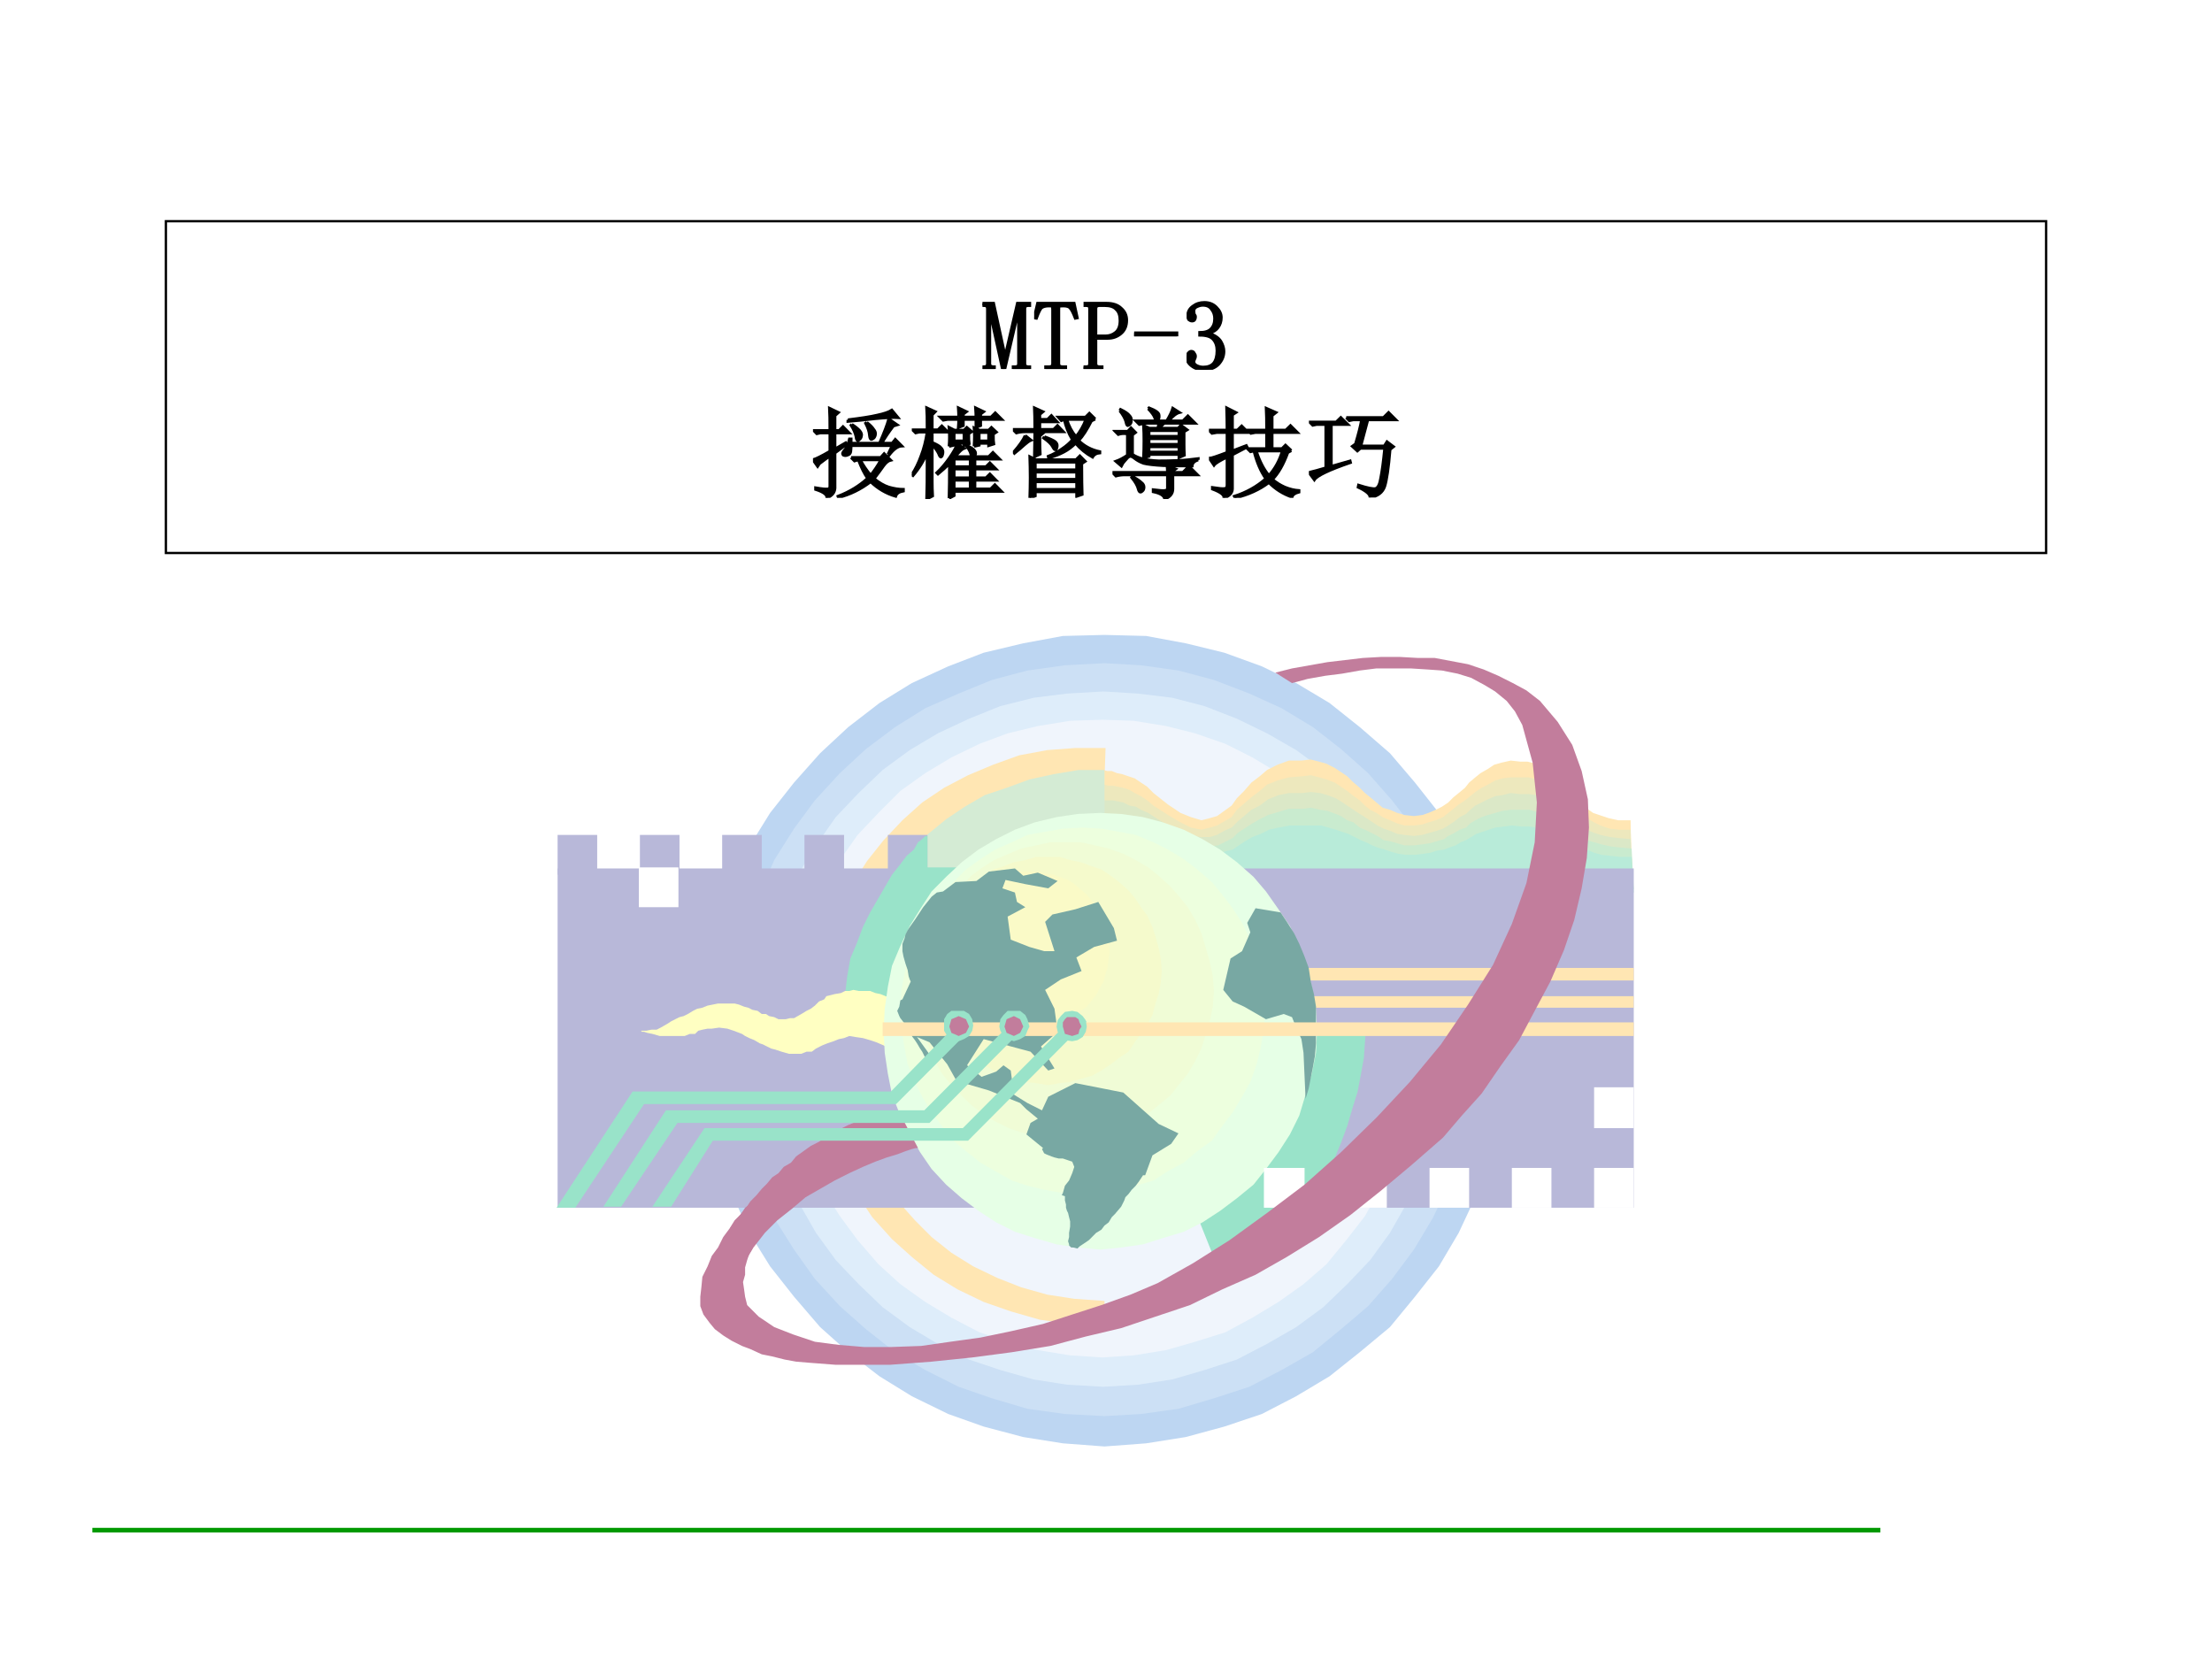 <?xml version="1.0" encoding="UTF-8" standalone="no"?>
<!DOCTYPE svg PUBLIC "-//W3C//DTD SVG 1.1//EN" "http://www.w3.org/Graphics/SVG/1.1/DTD/svg11.dtd">
<svg xmlns="http://www.w3.org/2000/svg" xmlns:xlink="http://www.w3.org/1999/xlink" version="1.1" width="720pt" height="540pt" viewBox="0 0 720 540">
<rect x="0" y="0" width="720" height="540" fill="#333333" stroke="none"/>
<g enable-background="new">
<g>
<g id="Layer-1" data-name="Artifact">
<clipPath id="cp0">
<path transform="matrix(1,0,0,-1,0,540)" d="M 0 0 L 720 0 L 720 540 L 0 540 Z " fill-rule="evenodd"/>
</clipPath>
<g clip-path="url(#cp0)">
<path transform="matrix(1,0,0,-1,0,540)" d="M 0 0 L 720 0 L 720 540 L 0 540 Z " fill="#ffffff" fill-rule="evenodd"/>
</g>
</g>
<g id="Layer-1" data-name="Artifact">
<path transform="matrix(1,0,0,-1,0,540)" stroke-width="1.5" stroke-linecap="butt" stroke-miterlimit="10" stroke-linejoin="miter" fill="none" stroke="#009900" d="M 30.06 41.94 L 612.06 41.94 "/>
</g>
<g id="Layer-1" data-name="P">
<path transform="matrix(1,0,0,-1,0,540)" stroke-width=".75" stroke-linecap="butt" stroke-miterlimit="10" stroke-linejoin="miter" fill="none" stroke="#000000" d="M 54 360 L 666 360 L 666 468 L 54 468 Z "/>
</g>
<g id="Layer-1" data-name="Span">
<clipPath id="cp1">
<path transform="matrix(1,0,0,-1,0,540)" d="M 0 0 L 720 0 L 720 540 L 0 540 Z " fill-rule="evenodd"/>
</clipPath>
<g clip-path="url(#cp1)">
<symbol id="font_2_30">
<path d="M .43 .055 C .43 .044 .432 .036 .438 .031 C .445 .026 .454 .023 .465 .023 L .48 .023 L .48 0 L .312 0 L .312 .023 L .332 .023 C .345 .023 .354 .026 .359 .031 C .365 .036 .367 .044 .367 .055 L .367 .566 L .359 .566 L .227 0 L .203 0 L .082 .555 L .074 .555 L .074 .055 C .074 .044 .077 .036 .082 .031 C .09 .026 .099 .023 .109 .023 L .121 .023 L .121 0 L .004 0 L .004 .023 L .016 .023 C .029 .023 .038 .026 .043 .031 C .048 .036 .051 .044 .051 .055 L .051 .613 C .051 .624 .048 .632 .043 .637 C .038 .642 .029 .645 .016 .645 L 0 .645 L 0 .668 L .113 .668 L .227 .145 L .234 .145 L .355 .668 L .48 .668 L .48 .645 L .465 .645 C .454 .645 .445 .642 .438 .637 C .432 .632 .43 .624 .43 .613 L .43 .055 Z "/>
</symbol>
<symbol id="font_2_37">
<path d="M .32 0 L .117 0 L .117 .023 L .152 .023 C .165 .023 .174 .026 .18 .031 C .185 .036 .188 .044 .188 .055 L .188 .602 C .188 .622 .186 .634 .184 .637 C .181 .639 .171 .641 .152 .641 C .116 .641 .09 .634 .074 .621 C .061 .608 .044 .573 .023 .516 L 0 .52 L .035 .668 L .406 .668 L .438 .52 L .418 .516 C .397 .57 .38 .604 .367 .617 C .357 .633 .333 .641 .297 .641 C .271 .641 .257 .639 .254 .637 C .251 .634 .25 .621 .25 .598 L .25 .055 C .25 .044 .253 .036 .258 .031 C .266 .026 .275 .023 .285 .023 L .32 .023 L .32 0 Z "/>
</symbol>
<symbol id="font_2_33">
<path d="M .125 .312 L .125 .055 C .125 .044 .128 .036 .133 .031 C .141 .026 .15 .023 .16 .023 L .188 .023 L .188 0 L 0 0 L 0 .023 L .027 .023 C .04 .023 .049 .026 .055 .031 C .06 .036 .062 .044 .062 .055 L .062 .613 C .062 .624 .06 .632 .055 .637 C .049 .642 .04 .645 .027 .645 L .004 .645 L .004 .668 L .234 .668 C .299 .668 .349 .651 .383 .617 C .419 .586 .438 .546 .438 .496 C .438 .436 .418 .391 .379 .359 C .342 .328 .298 .312 .246 .312 L .125 .312 M .223 .336 C .262 .336 .296 .348 .324 .371 C .355 .395 .371 .435 .371 .492 C .371 .544 .358 .582 .332 .605 C .309 .632 .27 .645 .215 .645 L .16 .645 C .15 .645 .141 .642 .133 .637 C .128 .632 .125 .624 .125 .613 L .125 .336 L .223 .336 Z "/>
</symbol>
<use xlink:href="#font_2_30" transform="matrix(32.04,0,0,-32.04,319.79,120.119)"/>
<use xlink:href="#font_2_37" transform="matrix(32.04,0,0,-32.04,336.616,120.119)"/>
<use xlink:href="#font_2_33" transform="matrix(32.04,0,0,-32.04,352.691,120.119)"/>
<use xlink:href="#font_2_30" stroke-width=".029" stroke-linecap="butt" stroke-miterlimit="10" stroke-linejoin="miter" transform="matrix(32.04,0,0,-32.04,319.79,120.119)" fill="none" stroke="#000000"/>
<use xlink:href="#font_2_37" stroke-width=".029" stroke-linecap="butt" stroke-miterlimit="10" stroke-linejoin="miter" transform="matrix(32.04,0,0,-32.04,336.616,120.119)" fill="none" stroke="#000000"/>
<use xlink:href="#font_2_33" stroke-width=".029" stroke-linecap="butt" stroke-miterlimit="10" stroke-linejoin="miter" transform="matrix(32.04,0,0,-32.04,352.691,120.119)" fill="none" stroke="#000000"/>
</g>
<clipPath id="cp3">
<path transform="matrix(1,0,0,-1,0,540)" d="M 0 0 L 720 0 L 720 540 L 0 540 Z " fill-rule="evenodd"/>
</clipPath>
<g clip-path="url(#cp3)">
<symbol id="font_2_10">
<path d="M 0 0 L 0 .035 L .434 .035 L .434 0 L 0 0 Z "/>
</symbol>
<use xlink:href="#font_2_10" transform="matrix(32.04,0,0,-32.04,369.161,109.481)"/>
<use xlink:href="#font_2_10" stroke-width=".029" stroke-linecap="butt" stroke-miterlimit="10" stroke-linejoin="miter" transform="matrix(32.04,0,0,-32.04,369.161,109.481)" fill="none" stroke="#000000"/>
</g>
<clipPath id="cp4">
<path transform="matrix(1,0,0,-1,0,540)" d="M 0 0 L 720 0 L 720 540 L 0 540 Z " fill-rule="evenodd"/>
</clipPath>
<g clip-path="url(#cp4)">
<symbol id="font_2_16">
<path d="M .379 .188 C .379 .138 .361 .094 .324 .055 C .288 .018 .237 0 .172 0 C .125 0 .085 .013 .051 .039 C .017 .065 0 .095 0 .129 C 0 .145 .005 .158 .016 .168 C .026 .181 .036 .188 .047 .188 C .062 .188 .073 .181 .078 .168 C .086 .158 .09 .148 .09 .141 C .09 .128 .087 .117 .082 .109 C .077 .099 .074 .09 .074 .082 C .074 .066 .083 .053 .102 .043 C .122 .033 .145 .027 .168 .027 C .215 .027 .25 .04 .273 .066 C .297 .095 .309 .138 .309 .195 C .309 .242 .296 .28 .27 .309 C .246 .337 .201 .352 .133 .352 L .133 .379 C .185 .379 .223 .391 .246 .414 C .272 .44 .285 .475 .285 .52 C .285 .556 .275 .587 .254 .613 C .236 .642 .206 .656 .164 .656 C .146 .656 .126 .651 .105 .641 C .085 .633 .074 .618 .074 .598 C .074 .577 .077 .564 .082 .559 C .087 .553 .09 .547 .09 .539 C .09 .526 .087 .516 .082 .508 C .077 .5 .068 .496 .055 .496 C .044 .496 .034 .5 .023 .508 C .016 .516 .012 .53 .012 .551 C .012 .59 .029 .621 .062 .645 C .096 .671 .135 .684 .18 .684 C .232 .684 .273 .667 .305 .633 C .336 .602 .352 .568 .352 .531 C .352 .492 .341 .458 .32 .43 C .302 .404 .272 .384 .23 .371 C .288 .35 .327 .323 .348 .289 C .368 .255 .379 .221 .379 .188 Z "/>
</symbol>
<use xlink:href="#font_2_16" transform="matrix(32.04,0,0,-32.04,386.237,120.37)"/>
<use xlink:href="#font_2_16" stroke-width=".029" stroke-linecap="butt" stroke-miterlimit="10" stroke-linejoin="miter" transform="matrix(32.04,0,0,-32.04,386.237,120.37)" fill="none" stroke="#000000"/>
</g>
<clipPath id="cp5">
<path transform="matrix(1,0,0,-1,0,540)" d="M 0 0 L 720 0 L 720 540 L 0 540 Z " fill-rule="evenodd"/>
</clipPath>
<g clip-path="url(#cp5)">
<symbol id="font_6_19b8">
<path d="M .48 .387 C .509 .332 .544 .28 .586 .23 C .622 .275 .658 .327 .691 .387 L .48 .387 M .355 .793 C .486 .809 .585 .824 .652 .84 C .723 .855 .772 .872 .801 .891 L .863 .816 C .816 .819 .74 .815 .633 .805 C .523 .792 .431 .783 .355 .777 L .355 .793 M .395 .746 C .428 .725 .454 .704 .473 .684 C .491 .663 .497 .645 .492 .629 C .49 .613 .483 .602 .473 .594 C .465 .586 .46 .582 .457 .582 C .447 .582 .44 .595 .438 .621 C .43 .658 .413 .697 .387 .738 L .395 .746 M .547 .766 C .581 .74 .604 .716 .617 .695 C .633 .677 .638 .658 .633 .637 C .628 .618 .62 .607 .609 .602 C .602 .596 .596 .594 .594 .594 C .583 .594 .577 .608 .574 .637 C .572 .671 .559 .711 .535 .758 L .547 .766 M .762 .441 L .805 .531 L .387 .531 C .387 .508 .385 .487 .383 .469 C .38 .453 .372 .443 .359 .438 C .346 .432 .337 .43 .332 .43 C .324 .43 .316 .431 .309 .434 C .303 .439 .301 .444 .301 .449 C .301 .457 .307 .469 .32 .484 C .341 .505 .358 .543 .371 .598 L .387 .598 L .387 .555 L .676 .555 C .723 .661 .754 .743 .77 .801 L .855 .742 L .816 .73 C .767 .665 .728 .607 .699 .555 L .805 .555 L .836 .594 L .902 .527 C .861 .525 .818 .493 .773 .434 L .762 .441 M .387 .41 L .688 .41 L .723 .449 L .789 .383 C .766 .378 .742 .359 .719 .328 C .695 .294 .663 .25 .621 .195 C .671 .154 .72 .125 .77 .109 C .822 .094 .871 .086 .918 .086 L .918 .07 C .874 .062 .848 .044 .84 .016 C .743 .044 .659 .094 .586 .164 C .484 .086 .375 .033 .258 .004 L .254 .016 C .374 .062 .474 .124 .555 .199 C .523 .243 .492 .306 .461 .387 L .422 .375 L .387 .41 M .223 .496 L .332 .559 L .34 .543 L .223 .457 L .223 .098 C .22 .053 .193 .021 .141 0 C .146 .031 .108 .06 .027 .086 L .027 .102 C .09 .091 .13 .087 .148 .09 C .167 .09 .174 .103 .172 .129 L .172 .426 C .135 .4 .1 .374 .066 .348 L .047 .32 L 0 .387 C .029 .395 .086 .423 .172 .473 L .172 .66 L .074 .66 L .039 .652 L .008 .684 L .172 .684 C .172 .785 .171 .861 .168 .91 L .258 .867 L .223 .836 L .223 .684 L .266 .684 L .305 .723 L .367 .66 L .223 .66 L .223 .496 Z "/>
</symbol>
<symbol id="font_6_213a">
<path d="M .477 .832 C .477 .863 .475 .895 .473 .926 L .555 .887 L .523 .863 L .523 .832 L .652 .832 C .652 .855 .651 .887 .648 .926 L .73 .887 L .699 .863 L .699 .832 L .805 .832 L .848 .875 L .914 .809 L .699 .809 L .699 .746 L .652 .727 L .652 .809 L .523 .809 L .523 .746 L .473 .727 C .475 .755 .477 .783 .477 .809 L .363 .809 L .32 .801 L .289 .832 L .477 .832 M .684 .676 L .684 .59 L .781 .59 L .781 .676 L .684 .676 M .633 .535 C .635 .569 .637 .602 .637 .633 C .637 .664 .635 .694 .633 .723 L .688 .699 L .781 .699 L .809 .727 L .859 .68 L .828 .66 C .828 .608 .829 .574 .832 .559 L .781 .543 L .781 .566 L .684 .566 L .684 .547 L .633 .535 M .379 .008 C .382 .099 .383 .216 .383 .359 C .346 .323 .307 .288 .266 .254 L .254 .266 C .298 .307 .341 .358 .383 .418 C .424 .478 .451 .525 .461 .559 L .531 .516 C .51 .508 .48 .479 .441 .43 L .605 .43 C .603 .461 .589 .495 .562 .531 L .57 .539 C .609 .518 .632 .503 .637 .492 C .645 .482 .648 .473 .648 .465 C .648 .454 .643 .443 .633 .43 L .781 .43 L .824 .473 L .891 .406 L .641 .406 L .641 .328 L .754 .328 L .793 .367 L .855 .305 L .641 .305 L .641 .215 L .754 .215 L .793 .254 L .855 .191 L .641 .191 L .641 .102 L .801 .102 L .844 .145 L .91 .078 L .43 .078 L .43 .035 L .379 .008 M .43 .406 L .43 .328 L .594 .328 L .594 .406 L .43 .406 M .43 .305 L .43 .215 L .594 .215 L .594 .305 L .43 .305 M .43 .191 L .43 .102 L .594 .102 L .594 .191 L .43 .191 M .43 .676 L .43 .59 L .531 .59 L .531 .676 L .43 .676 M .379 .535 C .382 .566 .383 .598 .383 .629 C .383 .663 .382 .695 .379 .727 L .434 .699 L .531 .699 L .559 .727 L .609 .684 L .578 .664 C .578 .612 .579 .578 .582 .562 L .531 .543 L .531 .566 L .43 .566 L .43 .547 L .379 .535 M .207 .551 L .207 .176 C .207 .132 .208 .083 .211 .031 L .152 0 C .155 .065 .156 .223 .156 .473 C .122 .389 .074 .311 .012 .238 L 0 .246 C .036 .301 .068 .365 .094 .438 C .122 .51 .143 .591 .156 .68 L .074 .68 L .039 .672 L .008 .703 L .156 .703 C .156 .815 .155 .889 .152 .926 L .238 .887 L .207 .855 L .207 .703 L .266 .703 L .305 .742 L .367 .68 L .207 .68 L .207 .574 C .257 .553 .286 .535 .297 .52 C .31 .507 .316 .492 .316 .477 C .316 .466 .314 .454 .309 .441 C .303 .431 .299 .426 .297 .426 C .289 .426 .281 .438 .273 .461 C .258 .492 .236 .522 .207 .551 Z "/>
</symbol>
<symbol id="font_6_2d93">
<path d="M .227 .164 L .227 .086 L .648 .086 L .648 .164 L .227 .164 M .172 0 C .174 .065 .176 .134 .176 .207 C .176 .28 .174 .35 .172 .418 L .234 .387 L .641 .387 L .68 .426 L .734 .371 L .699 .348 C .699 .199 .701 .095 .703 .035 L .648 .016 L .648 .062 L .227 .062 L .227 .02 L .172 0 M .227 .363 L .227 .285 L .648 .285 L .648 .363 L .227 .363 M .227 .262 L .227 .188 L .648 .188 L .648 .262 L .227 .262 M .125 .633 L .184 .586 C .165 .578 .143 .562 .117 .539 C .089 .513 .055 .484 .016 .453 L .008 .465 C .065 .53 .104 .586 .125 .633 M .32 .621 C .378 .6 .414 .583 .43 .57 C .445 .557 .452 .542 .449 .523 C .447 .505 .441 .493 .434 .488 C .426 .486 .415 .497 .402 .523 C .389 .547 .359 .576 .312 .609 L .32 .621 M .836 .801 L .797 .781 C .753 .693 .71 .626 .668 .582 C .725 .525 .797 .487 .883 .469 L .883 .457 C .849 .454 .824 .44 .809 .414 C .743 .451 .686 .497 .637 .555 C .6 .518 .56 .488 .516 .465 C .471 .441 .421 .422 .363 .406 L .359 .422 C .406 .44 .452 .465 .496 .496 C .543 .527 .579 .559 .605 .59 C .564 .658 .536 .727 .523 .797 L .492 .785 L .461 .82 L .738 .82 L .777 .859 L .836 .801 M .547 .797 C .568 .729 .599 .671 .641 .621 C .682 .671 .716 .729 .742 .797 L .547 .797 M .223 .68 L .301 .652 L .273 .629 C .273 .54 .275 .479 .277 .445 L .219 .418 C .221 .533 .223 .62 .223 .68 M .273 .672 L .223 .672 L .129 .672 C .095 .672 .064 .668 .035 .66 L 0 .695 L .223 .695 C .223 .799 .221 .872 .219 .914 L .305 .875 L .273 .848 L .273 .797 L .352 .797 L .391 .836 L .449 .773 L .273 .773 L .273 .695 L .414 .695 L .453 .734 L .512 .672 L .273 .672 Z "/>
</symbol>
<symbol id="font_6_123e">
<path d="M .559 .27 C .559 .29 .557 .314 .555 .34 L .641 .305 L .613 .285 L .613 .27 L .715 .27 L .777 .332 L .863 .246 L .613 .246 L .613 .102 C .613 .055 .586 .021 .531 0 C .526 .034 .487 .059 .414 .074 L .414 .094 C .477 .086 .516 .083 .531 .086 C .549 .086 .559 .095 .559 .113 L .559 .246 L .129 .246 C .095 .246 .064 .242 .035 .234 L 0 .27 L .559 .27 M .363 .918 L .371 .926 C .439 .9 .473 .875 .473 .852 C .475 .831 .473 .816 .465 .809 C .457 .801 .452 .797 .449 .797 C .441 .797 .435 .806 .43 .824 C .422 .848 .4 .879 .363 .918 M .371 .695 L .371 .637 L .676 .637 L .676 .695 L .371 .695 M .371 .613 L .371 .555 L .676 .555 L .676 .613 L .371 .613 M .371 .531 L .371 .477 L .676 .477 L .676 .531 L .371 .531 M .727 .684 L .727 .551 C .727 .517 .728 .482 .73 .445 L .676 .422 L .676 .453 L .371 .453 L .371 .434 L .316 .418 C .319 .478 .32 .535 .32 .59 C .32 .647 .319 .699 .316 .746 L .375 .719 L .461 .719 C .466 .74 .469 .757 .469 .77 L .367 .77 C .333 .77 .302 .766 .273 .758 L .238 .793 L .551 .793 C .582 .845 .603 .888 .613 .922 L .68 .879 C .648 .871 .612 .842 .57 .793 L .715 .793 L .766 .844 L .84 .77 L .527 .77 C .512 .759 .496 .742 .48 .719 L .668 .719 L .695 .75 L .758 .703 L .727 .684 M .074 .898 L .082 .91 C .129 .887 .159 .866 .172 .848 C .188 .832 .194 .815 .191 .797 C .191 .779 .186 .766 .176 .758 C .165 .75 .159 .746 .156 .746 C .148 .746 .142 .759 .137 .785 C .129 .816 .108 .854 .074 .898 M .871 .398 C .832 .385 .811 .365 .809 .336 C .707 .336 .609 .337 .516 .34 C .422 .345 .355 .353 .316 .363 C .28 .376 .249 .393 .223 .414 C .207 .427 .193 .434 .18 .434 C .174 .434 .167 .43 .156 .422 C .148 .414 .138 .402 .125 .387 C .112 .374 .1 .357 .09 .336 L .035 .383 C .072 .396 .111 .417 .152 .445 L .152 .664 L .137 .664 C .108 .667 .082 .664 .059 .656 L .027 .688 L .156 .688 L .188 .723 L .234 .676 L .203 .652 L .203 .453 C .234 .432 .271 .417 .312 .406 C .357 .396 .409 .389 .469 .387 C .531 .387 .595 .388 .66 .391 C .725 .393 .796 .4 .871 .41 L .871 .398 M .195 .219 L .203 .23 C .247 .204 .277 .184 .293 .168 C .311 .155 .32 .139 .32 .121 C .32 .103 .315 .09 .305 .082 C .297 .074 .29 .07 .285 .07 C .275 .07 .267 .081 .262 .102 C .254 .135 .232 .174 .195 .219 Z "/>
</symbol>
<symbol id="font_6_18b0">
<path d="M .836 .48 L .801 .461 C .757 .339 .704 .247 .645 .188 C .681 .156 .723 .13 .77 .109 C .819 .089 .867 .077 .914 .074 L .914 .059 C .872 .048 .849 .031 .844 .008 C .753 .039 .674 .089 .609 .156 C .513 .083 .398 .031 .266 0 L .258 .016 C .38 .055 .487 .115 .578 .195 C .526 .268 .486 .362 .457 .477 L .422 .469 L .391 .5 L .586 .5 L .586 .664 L .469 .664 L .426 .656 L .395 .688 L .586 .688 C .586 .781 .585 .855 .582 .91 L .68 .867 L .641 .836 L .641 .688 L .781 .688 L .828 .734 L .898 .664 L .641 .664 L .641 .5 L .742 .5 L .777 .535 L .836 .48 M .48 .477 C .514 .372 .557 .289 .609 .227 C .672 .297 .717 .38 .746 .477 L .48 .477 M .004 .402 C .022 .402 .082 .422 .184 .461 L .184 .664 L .078 .664 L .031 .656 L 0 .688 L .184 .688 C .184 .768 .182 .844 .18 .914 L .273 .867 L .238 .844 L .238 .688 L .289 .688 L .332 .73 L .398 .664 L .238 .664 L .238 .477 L .379 .531 L .387 .516 L .238 .438 L .238 .09 C .236 .048 .207 .018 .152 0 C .158 .029 .118 .059 .035 .09 L .035 .105 C .1 .095 .141 .091 .156 .094 C .174 .094 .184 .105 .184 .129 L .184 .414 C .108 .378 .064 .35 .051 .332 L .004 .402 Z "/>
</symbol>
<symbol id="font_6_1417">
<path d="M .379 .812 L .758 .812 L .809 .863 L .883 .789 L .598 .789 L .527 .523 L .766 .523 L .793 .566 L .859 .516 L .824 .488 C .809 .301 .79 .176 .77 .113 C .749 .051 .699 .013 .621 0 C .624 .031 .583 .066 .5 .105 L .504 .125 C .595 .096 .652 .085 .676 .09 C .702 .098 .72 .134 .73 .199 C .743 .264 .757 .365 .77 .5 L .523 .5 L .492 .473 L .441 .52 L .473 .543 C .504 .647 .525 .729 .535 .789 L .449 .789 L .41 .781 L .379 .812 M .008 .766 L .277 .766 L .324 .812 L .395 .742 L .227 .742 L .227 .316 L .418 .371 L .422 .355 C .203 .28 .081 .221 .055 .18 L 0 .254 C .044 .264 .102 .28 .172 .301 L .172 .742 L .078 .742 L .039 .734 L .008 .766 Z "/>
</symbol>
<use xlink:href="#font_6_19b8" transform="matrix(32.04,0,0,-32.04,264.626,162.054)"/>
<use xlink:href="#font_6_213a" transform="matrix(32.04,0,0,-32.04,296.786,162.429)"/>
<use xlink:href="#font_6_2d93" transform="matrix(32.04,0,0,-32.04,329.697,162.054)"/>
<use xlink:href="#font_6_123e" transform="matrix(32.04,0,0,-32.04,362.108,162.429)"/>
<use xlink:href="#font_6_18b0" transform="matrix(32.04,0,0,-32.04,393.517,162.054)"/>
<use xlink:href="#font_6_1417" transform="matrix(32.04,0,0,-32.04,426.052,161.929)"/>
<use xlink:href="#font_6_19b8" stroke-width=".029" stroke-linecap="butt" stroke-miterlimit="10" stroke-linejoin="miter" transform="matrix(32.04,0,0,-32.04,264.626,162.054)" fill="none" stroke="#000000"/>
<use xlink:href="#font_6_213a" stroke-width=".029" stroke-linecap="butt" stroke-miterlimit="10" stroke-linejoin="miter" transform="matrix(32.04,0,0,-32.04,296.786,162.429)" fill="none" stroke="#000000"/>
<use xlink:href="#font_6_2d93" stroke-width=".029" stroke-linecap="butt" stroke-miterlimit="10" stroke-linejoin="miter" transform="matrix(32.04,0,0,-32.04,329.697,162.054)" fill="none" stroke="#000000"/>
<use xlink:href="#font_6_123e" stroke-width=".029" stroke-linecap="butt" stroke-miterlimit="10" stroke-linejoin="miter" transform="matrix(32.04,0,0,-32.04,362.108,162.429)" fill="none" stroke="#000000"/>
<use xlink:href="#font_6_18b0" stroke-width=".029" stroke-linecap="butt" stroke-miterlimit="10" stroke-linejoin="miter" transform="matrix(32.04,0,0,-32.04,393.517,162.054)" fill="none" stroke="#000000"/>
<use xlink:href="#font_6_1417" stroke-width=".029" stroke-linecap="butt" stroke-miterlimit="10" stroke-linejoin="miter" transform="matrix(32.04,0,0,-32.04,426.052,161.929)" fill="none" stroke="#000000"/>
</g>
</g>
<g id="Layer-1" data-name="P">
<clipPath id="cp7">
<path transform="matrix(1,0,0,-1,0,540)" d="M 177 62.4 L 543 62.4 L 543 336 L 177 336 Z " fill-rule="evenodd"/>
</clipPath>
<g clip-path="url(#cp7)">
<clipPath id="cp8">
<path transform="matrix(20.452,0,0,-.437,177,477.6)" d="M 0 0 L 17.895 0 L 17.895 626.23 L 0 626.23 Z " fill-rule="evenodd"/>
</clipPath>
<g clip-path="url(#cp8)">
<path transform="matrix(20.452,0,0,-.437,177,477.6)" d="M 8.924 15.51 L 9.587 17.85 L 10.217 22.529 L 10.831 30.329 L 11.428 39.689 L 11.975 52.949 L 12.505 67.768 L 12.986 85.708 L 13.467 104.43 L 13.865 127.05 L 14.246 149.67 L 14.561 174.63 L 14.826 201.14 L 15.042 228.44 L 15.208 258.08 L 15.307 287.72 L 15.34 317.36 L 15.307 348.56 L 15.208 378.98 L 15.042 407.84 L 14.826 435.92 L 14.561 462.44 L 14.246 487.4 L 13.865 510.02 L 13.467 531.86 L 12.986 551.35 L 12.505 569.29 L 11.975 584.11 L 11.428 596.59 L 10.831 606.73 L 10.217 613.75 L 9.587 619.21 L 8.924 619.99 L 8.261 619.21 L 7.631 613.75 L 7.001 606.73 L 6.437 596.59 L 5.857 584.11 L 5.343 569.29 L 4.846 551.35 L 4.398 531.86 L 3.983 510.02 L 3.602 487.4 L 3.271 462.44 L 3.022 435.92 L 2.806 407.84 L 2.657 378.98 L 2.541 348.56 L 2.524 317.36 L 2.541 287.72 L 2.657 258.08 L 2.806 228.44 L 3.022 201.14 L 3.271 174.63 L 3.602 149.67 L 3.983 127.05 L 4.398 104.43 L 4.846 85.708 L 5.343 67.768 L 5.857 52.949 L 6.437 39.689 L 7.001 30.329 L 7.631 22.529 L 8.261 17.85 L 8.924 15.51 Z " fill="#bdd6f2" fill-rule="evenodd"/>
<path transform="matrix(20.452,0,0,-.437,177,477.6)" d="M 8.924 38.129 L 9.504 39.689 L 10.101 43.589 L 10.665 51.389 L 11.229 59.968 L 11.743 72.448 L 12.24 85.708 L 12.688 102.87 L 13.119 120.03 L 13.5 140.31 L 13.848 162.15 L 14.147 185.54 L 14.395 209.72 L 14.594 236.24 L 14.76 261.98 L 14.843 290.06 L 14.876 318.14 L 14.843 347 L 14.76 375.08 L 14.594 402.38 L 14.395 427.34 L 14.147 452.3 L 13.848 475.7 L 13.5 496.76 L 13.119 517.04 L 12.688 534.98 L 12.24 551.35 L 11.743 565.39 L 11.229 576.31 L 10.665 586.45 L 10.101 593.47 L 9.504 597.37 L 8.924 598.93 L 8.294 597.37 L 7.697 593.47 L 7.133 586.45 L 6.603 576.31 L 6.072 565.39 L 5.592 551.35 L 5.127 534.98 L 4.713 517.04 L 4.315 496.76 L 3.983 475.7 L 3.668 452.3 L 3.436 427.34 L 3.221 402.38 L 3.088 375.08 L 2.989 347 L 2.972 318.14 L 2.989 290.06 L 3.088 261.98 L 3.221 236.24 L 3.436 209.72 L 3.668 185.54 L 3.983 162.15 L 4.315 140.31 L 4.713 120.03 L 5.127 102.87 L 5.592 85.708 L 6.072 72.448 L 6.603 59.968 L 7.133 51.389 L 7.697 43.589 L 8.294 39.689 L 8.924 38.129 Z " fill="#cce0f5" fill-rule="evenodd"/>
<path transform="matrix(20.452,0,0,-.437,177,477.6)" d="M 8.908 59.968 L 9.455 61.528 L 10.002 65.428 L 10.516 72.448 L 11.03 80.248 L 11.511 91.947 L 11.975 104.43 L 12.406 119.25 L 12.787 136.41 L 13.152 154.35 L 13.467 174.63 L 13.732 196.46 L 13.981 218.3 L 14.147 242.48 L 14.296 267.44 L 14.379 293.18 L 14.412 318.92 L 14.379 345.44 L 14.296 371.18 L 14.147 396.14 L 13.981 419.54 L 13.732 442.94 L 13.467 463.22 L 13.152 484.28 L 12.787 502.22 L 12.406 519.38 L 11.975 534.2 L 11.511 546.67 L 11.03 557.59 L 10.516 566.95 L 10.002 573.19 L 9.455 576.31 L 8.908 577.87 L 8.327 576.31 L 7.797 573.19 L 7.266 566.95 L 6.769 557.59 L 6.271 546.67 L 5.824 534.2 L 5.393 519.38 L 5.011 502.22 L 4.647 484.28 L 4.332 463.22 L 4.066 442.94 L 3.834 419.54 L 3.635 396.14 L 3.503 371.18 L 3.436 345.44 L 3.403 318.92 L 3.436 293.18 L 3.503 267.44 L 3.635 242.48 L 3.834 218.3 L 4.066 196.46 L 4.332 174.63 L 4.647 154.35 L 5.011 136.41 L 5.393 119.25 L 5.824 104.43 L 6.271 91.947 L 6.769 80.248 L 7.266 72.448 L 7.797 65.428 L 8.327 61.528 L 8.908 59.968 Z " fill="#deedfa" fill-rule="evenodd"/>
<path transform="matrix(20.452,0,0,-.437,177,477.6)" d="M 8.891 81.808 L 9.388 83.368 L 9.902 87.268 L 10.367 93.507 L 10.847 100.53 L 11.278 111.45 L 11.693 123.15 L 12.091 136.41 L 12.456 151.23 L 12.771 169.17 L 13.069 187.1 L 13.301 206.6 L 13.533 226.88 L 13.699 249.5 L 13.815 272.12 L 13.898 295.52 L 13.931 318.92 L 13.898 343.88 L 13.815 367.28 L 13.699 390.68 L 13.533 411.74 L 13.301 433.58 L 13.069 452.3 L 12.771 471.02 L 12.456 487.4 L 12.091 503.78 L 11.693 517.04 L 11.278 528.74 L 10.847 538.88 L 10.367 546.67 L 9.902 552.13 L 9.388 556.03 L 8.891 556.81 L 8.377 556.03 L 7.863 552.13 L 7.382 546.67 L 6.935 538.88 L 6.487 528.74 L 6.072 517.04 L 5.675 503.78 L 5.326 487.4 L 4.995 471.02 L 4.713 452.3 L 4.448 433.58 L 4.249 411.74 L 4.066 390.68 L 3.95 367.28 L 3.884 343.88 L 3.867 318.92 L 3.884 295.52 L 3.95 272.12 L 4.066 249.5 L 4.249 226.88 L 4.448 206.6 L 4.713 187.1 L 4.995 169.17 L 5.326 151.23 L 5.675 136.41 L 6.072 123.15 L 6.487 111.45 L 6.935 100.53 L 7.382 93.507 L 7.863 87.268 L 8.377 83.368 L 8.891 81.808 Z " fill="#f0f5fc" fill-rule="evenodd"/>
<path transform="matrix(20.452,0,0,-.437,177,477.6)" d="M 8.924 103.65 L 8.394 106.77 L 7.896 109.89 L 7.432 116.13 L 7.001 123.15 L 6.586 132.51 L 6.205 143.43 L 5.857 156.69 L 5.542 169.95 L 5.227 186.32 L 4.995 202.7 L 4.763 221.42 L 4.597 239.36 L 4.448 261.2 L 4.365 282.26 L 4.315 304.88 L 4.315 328.28 L 4.348 352.46 L 4.431 374.3 L 4.547 395.36 L 4.713 415.64 L 4.912 434.36 L 5.144 451.52 L 5.409 467.12 L 5.708 481.94 L 6.023 495.2 L 6.371 506.12 L 6.752 515.48 L 7.15 523.28 L 7.565 530.3 L 8.012 534.2 L 8.46 535.76 L 8.941 535.76 L 8.924 513.14 L 8.46 513.14 L 8.062 510.8 L 7.631 506.9 L 7.266 500.66 L 6.885 493.64 L 6.537 484.28 L 6.205 474.14 L 5.94 461.66 L 5.658 449.18 L 5.409 434.36 L 5.194 418.76 L 5.045 401.6 L 4.895 384.44 L 4.812 365.72 L 4.729 346.22 L 4.729 325.16 L 4.746 305.66 L 4.812 286.16 L 4.895 267.44 L 5.045 248.72 L 5.194 231.56 L 5.393 214.4 L 5.625 198.8 L 5.907 183.98 L 6.172 171.51 L 6.487 159.81 L 6.835 149.67 L 7.216 141.09 L 7.598 134.07 L 8.012 128.61 L 8.443 125.49 L 8.924 123.93 L 8.924 103.65 Z " fill="#ffe6b3" fill-rule="evenodd"/>
<path transform="matrix(20.452,0,0,-.437,177,477.6)" d="M 8.642 517.82 L 8.659 518.6 L 8.725 519.38 L 8.758 519.38 L 8.841 519.38 L 8.891 519.38 L 8.974 518.6 L 9.04 518.6 L 9.123 517.04 L 9.206 516.26 L 9.305 514.7 L 9.405 513.14 L 9.504 510.02 L 9.604 506.9 L 9.703 502.22 L 9.935 493.64 L 10.134 487.4 L 10.3 484.28 L 10.466 481.94 L 10.599 483.5 L 10.715 485.06 L 10.831 488.96 L 10.947 492.86 L 11.03 498.32 L 11.146 503.78 L 11.262 510.02 L 11.394 514.7 L 11.511 519.38 L 11.676 523.28 L 11.859 526.4 L 12.058 526.4 L 12.207 527.18 L 12.339 525.62 L 12.456 524.06 L 12.588 520.94 L 12.688 517.82 L 12.787 514.7 L 12.87 510.8 L 12.986 506.12 L 13.069 502.22 L 13.152 499.1 L 13.251 495.2 L 13.351 491.3 L 13.467 489.74 L 13.583 487.4 L 13.699 485.84 L 13.848 485.06 L 13.981 485.84 L 14.08 487.4 L 14.196 489.74 L 14.296 492.08 L 14.395 495.2 L 14.478 499.1 L 14.561 502.22 L 14.661 506.12 L 14.727 510.02 L 14.826 513.92 L 14.909 517.04 L 15.025 520.16 L 15.125 523.28 L 15.241 524.84 L 15.39 526.4 L 15.539 525.62 L 15.655 525.62 L 15.788 524.06 L 15.888 521.72 L 16.004 518.6 L 16.086 515.48 L 16.169 511.58 L 16.252 506.9 L 16.335 502.22 L 16.401 499.1 L 16.501 495.2 L 16.584 491.3 L 16.7 487.4 L 16.799 485.84 L 16.949 483.5 L 17.098 481.94 L 17.297 481.94 L 17.313 433.58 L 13.434 391.46 L 7.846 393.8 L 7.929 500.66 L 8.642 517.82 Z " fill="#ffe6b3" fill-rule="evenodd"/>
<path transform="matrix(20.452,0,0,-.437,177,477.6)" d="M 8.642 506.9 L 8.659 507.68 L 8.725 508.46 L 8.758 508.46 L 8.841 508.46 L 8.908 508.46 L 8.99 507.68 L 9.057 507.68 L 9.14 506.9 L 9.223 506.12 L 9.322 504.56 L 9.405 502.22 L 9.504 499.88 L 9.604 496.76 L 9.703 492.86 L 9.935 485.84 L 10.134 480.38 L 10.3 476.48 L 10.466 474.92 L 10.599 476.48 L 10.715 478.04 L 10.831 481.16 L 10.947 484.28 L 11.03 489.74 L 11.146 494.42 L 11.262 499.1 L 11.394 503.78 L 11.511 508.46 L 11.676 511.58 L 11.859 513.92 L 12.074 514.7 L 12.207 515.48 L 12.339 513.92 L 12.456 512.36 L 12.588 510.02 L 12.688 506.9 L 12.787 503.78 L 12.87 500.66 L 12.986 496.76 L 13.069 492.86 L 13.152 489.74 L 13.251 487.4 L 13.351 484.28 L 13.467 481.94 L 13.583 479.6 L 13.699 478.04 L 13.848 478.04 L 13.981 478.82 L 14.08 480.38 L 14.196 481.94 L 14.312 484.28 L 14.395 487.4 L 14.478 490.52 L 14.561 493.64 L 14.661 496.76 L 14.744 499.88 L 14.826 503 L 14.926 506.12 L 15.025 508.46 L 15.141 511.58 L 15.257 513.14 L 15.39 513.92 L 15.539 513.92 L 15.672 513.92 L 15.805 512.36 L 15.904 510.8 L 16.004 507.68 L 16.086 504.56 L 16.186 500.66 L 16.269 497.54 L 16.352 492.86 L 16.418 489.74 L 16.518 485.84 L 16.6 483.5 L 16.716 480.38 L 16.816 478.04 L 16.965 475.7 L 17.114 474.92 L 17.297 474.92 L 17.33 432.02 L 13.45 395.36 L 7.846 396.92 L 7.929 491.3 L 8.642 506.9 Z " fill="#ede8bd" fill-rule="evenodd"/>
<path transform="matrix(20.452,0,0,-.437,177,477.6)" d="M 8.659 495.2 L 8.675 495.98 L 8.742 496.76 L 8.775 496.76 L 8.841 496.76 L 8.908 496.76 L 8.99 496.76 L 9.057 496.76 L 9.14 495.98 L 9.223 495.2 L 9.322 492.86 L 9.421 492.08 L 9.504 489.74 L 9.62 487.4 L 9.72 484.28 L 9.935 478.04 L 10.134 472.58 L 10.317 470.24 L 10.466 469.46 L 10.599 469.46 L 10.715 471.02 L 10.831 474.14 L 10.947 476.48 L 11.046 481.16 L 11.146 485.06 L 11.262 489.74 L 11.394 492.86 L 11.527 497.54 L 11.693 500.66 L 11.859 502.22 L 12.074 502.22 L 12.207 503 L 12.356 502.22 L 12.472 500.66 L 12.605 498.32 L 12.688 495.98 L 12.787 492.86 L 12.887 489.74 L 12.986 486.62 L 13.069 484.28 L 13.168 481.16 L 13.268 478.04 L 13.367 475.7 L 13.467 474.14 L 13.583 471.8 L 13.699 471.02 L 13.848 470.24 L 13.981 471.02 L 14.097 472.58 L 14.213 474.14 L 14.312 475.7 L 14.395 478.04 L 14.495 481.16 L 14.578 484.28 L 14.677 486.62 L 14.744 489.74 L 14.826 492.86 L 14.926 495.2 L 15.025 497.54 L 15.141 499.88 L 15.257 500.66 L 15.39 502.22 L 15.539 501.44 L 15.672 501.44 L 15.805 500.66 L 15.904 499.1 L 16.004 495.98 L 16.086 493.64 L 16.186 490.52 L 16.269 487.4 L 16.352 484.28 L 16.418 481.16 L 16.518 478.04 L 16.6 474.92 L 16.716 472.58 L 16.816 471.02 L 16.965 469.46 L 17.114 468.68 L 17.297 467.9 L 17.33 431.24 L 13.45 398.48 L 7.863 400.82 L 7.946 481.94 L 8.659 495.2 Z " fill="#dbe8c7" fill-rule="evenodd"/>
<path transform="matrix(20.452,0,0,-.437,177,477.6)" d="M 8.659 484.28 L 8.675 485.06 L 8.742 485.06 L 8.775 485.84 L 8.841 485.84 L 8.924 485.84 L 8.99 485.06 L 9.073 485.06 L 9.156 484.28 L 9.239 484.28 L 9.339 481.94 L 9.421 481.16 L 9.521 479.6 L 9.62 478.04 L 9.72 474.92 L 9.935 469.46 L 10.134 465.56 L 10.317 463.22 L 10.483 461.66 L 10.599 462.44 L 10.731 463.22 L 10.831 465.56 L 10.963 468.68 L 11.046 472.58 L 11.146 475.7 L 11.278 479.6 L 11.394 482.72 L 11.527 485.84 L 11.693 488.18 L 11.859 490.52 L 12.091 490.52 L 12.207 491.3 L 12.356 489.74 L 12.472 488.96 L 12.605 486.62 L 12.688 485.06 L 12.787 481.94 L 12.887 480.38 L 12.986 476.48 L 13.069 474.92 L 13.168 472.58 L 13.268 470.24 L 13.367 467.12 L 13.467 466.34 L 13.583 464.78 L 13.699 463.22 L 13.848 463.22 L 13.981 464 L 14.097 464.78 L 14.213 466.34 L 14.329 467.9 L 14.395 470.24 L 14.495 472.58 L 14.578 474.92 L 14.677 476.48 L 14.744 479.6 L 14.826 481.94 L 14.926 484.28 L 15.025 485.84 L 15.141 487.4 L 15.257 488.96 L 15.39 489.74 L 15.539 489.74 L 15.689 489.74 L 15.805 488.18 L 15.921 487.4 L 16.02 485.06 L 16.103 483.5 L 16.203 480.38 L 16.285 478.04 L 16.368 474.92 L 16.435 472.58 L 16.518 469.46 L 16.6 467.12 L 16.716 465.56 L 16.833 464 L 16.982 462.44 L 17.131 461.66 L 17.313 460.88 L 17.347 430.46 L 13.467 402.38 L 7.863 404.72 L 7.946 473.36 L 8.659 484.28 Z " fill="#c9ebcf" fill-rule="evenodd"/>
<path transform="matrix(20.452,0,0,-.437,177,477.6)" d="M 8.675 473.36 L 8.692 474.14 L 8.758 474.14 L 8.791 474.92 L 8.858 474.92 L 8.924 474.92 L 8.99 474.14 L 9.073 474.14 L 9.156 474.14 L 9.239 473.36 L 9.339 471.8 L 9.421 471.02 L 9.521 469.46 L 9.62 467.9 L 9.736 465.56 L 9.952 460.88 L 10.151 457.76 L 10.333 456.2 L 10.483 454.64 L 10.599 455.42 L 10.731 456.2 L 10.831 458.54 L 10.963 460.1 L 11.063 463.22 L 11.162 466.34 L 11.278 469.46 L 11.411 471.8 L 11.544 474.92 L 11.693 476.48 L 11.875 478.04 L 12.091 478.04 L 12.223 478.04 L 12.373 478.04 L 12.489 476.48 L 12.605 474.92 L 12.704 473.36 L 12.804 471.8 L 12.903 469.46 L 13.003 467.12 L 13.086 465.56 L 13.185 463.22 L 13.268 461.66 L 13.384 460.1 L 13.483 458.54 L 13.6 456.98 L 13.716 456.2 L 13.865 456.2 L 13.997 456.98 L 14.114 457.76 L 14.213 459.32 L 14.329 460.1 L 14.412 461.66 L 14.511 463.22 L 14.594 465.56 L 14.677 467.12 L 14.76 469.46 L 14.843 471.8 L 14.942 473.36 L 15.042 474.92 L 15.141 476.48 L 15.274 477.26 L 15.407 478.04 L 15.556 477.26 L 15.689 477.26 L 15.805 476.48 L 15.921 475.7 L 16.02 474.14 L 16.103 472.58 L 16.203 470.24 L 16.285 467.9 L 16.368 465.56 L 16.435 463.22 L 16.518 461.66 L 16.6 460.1 L 16.716 457.76 L 16.833 456.2 L 16.982 455.42 L 17.131 454.64 L 17.313 454.64 L 17.347 428.12 L 13.467 406.28 L 7.863 407.84 L 7.946 464 L 8.675 473.36 Z " fill="#b8ebd9" fill-rule="evenodd"/>
<path transform="matrix(20.452,0,0,-.437,177,477.6)" d="M 8.924 519.38 L 8.51 519.38 L 8.112 516.26 L 7.73 512.36 L 7.366 506.12 L 7.018 500.66 L 6.702 492.08 L 6.404 482.72 L 6.139 472.58 L 5.857 461.66 L 5.641 449.96 L 5.442 437.48 L 5.277 425 L 5.144 411.74 L 5.045 397.7 L 4.995 384.44 L 4.962 370.4 L 4.995 370.4 L 5.127 368.06 L 5.31 365.72 L 5.575 362.6 L 5.857 359.48 L 6.205 355.58 L 6.553 350.9 L 6.935 346.22 L 7.299 342.32 L 7.664 337.64 L 7.979 333.74 L 8.294 330.62 L 8.526 327.5 L 8.742 325.16 L 8.858 323.6 L 8.924 322.82 L 8.924 519.38 Z " fill="#d4ebd4" fill-rule="evenodd"/>
<path transform="matrix(20.452,0,0,-.437,177,477.6)" d="M 5.476 441.38 L 6.106 441.38 L 6.106 471.019 L 5.476 471.019 Z " fill="#b8b8d9" fill-rule="evenodd"/>
<path transform="matrix(20.452,0,0,-.437,177,477.6)" d="M .22 193.34 L 17.347 193.34 L 17.347 446.05 L .22 446.05 Z " fill="#b8b8d9" fill-rule="evenodd"/>
<path transform="matrix(20.452,0,0,-.437,177,477.6)" d="M 6.106 470.24 L 6.072 470.24 L 6.023 467.9 L 5.956 465.56 L 5.89 460.1 L 5.774 455.42 L 5.675 449.18 L 5.542 441.38 L 5.426 432.02 L 5.31 422.66 L 5.194 413.3 L 5.078 402.38 L 4.978 389.9 L 4.879 378.98 L 4.829 365.72 L 4.796 352.46 L 4.796 337.64 L 4.829 337.64 L 4.879 337.64 L 4.962 337.64 L 5.028 337.64 L 5.127 337.64 L 5.227 337.64 L 5.343 337.64 L 5.426 338.42 L 5.542 339.2 L 5.625 339.98 L 5.724 339.98 L 5.791 339.98 L 5.84 339.98 L 5.873 339.98 L 5.907 339.98 L 6.868 446.84 L 6.106 446.84 L 6.106 470.24 Z " fill="#99e3c9" fill-rule="evenodd"/>
<path transform="matrix(20.452,0,0,-.437,177,477.6)" d="M 5.509 349.34 L 5.492 350.12 L 5.442 350.9 L 5.359 352.46 L 5.277 353.24 L 5.194 354.8 L 5.144 354.8 L 5.078 354.8 L 5.011 354.8 L 4.928 355.58 L 4.862 354.8 L 4.796 354.8 L 4.729 353.24 L 4.63 352.46 L 4.564 351.68 L 4.497 350.9 L 4.464 348.56 L 4.381 347 L 4.315 343.88 L 4.249 341.54 L 4.182 339.98 L 4.099 337.64 L 3.983 334.52 L 3.917 334.52 L 3.851 333.74 L 3.784 333.74 L 3.735 333.74 L 3.668 335.3 L 3.586 336.08 L 3.536 337.64 L 3.469 337.64 L 3.403 339.98 L 3.32 340.76 L 3.254 342.32 L 3.188 343.1 L 3.105 344.66 L 3.038 345.44 L 2.955 345.44 L 2.873 345.44 L 2.773 345.44 L 2.69 344.66 L 2.607 343.88 L 2.524 342.32 L 2.442 341.54 L 2.375 339.98 L 2.292 337.64 L 2.226 336.08 L 2.16 335.3 L 2.093 333.74 L 2.027 332.18 L 1.977 330.62 L 1.861 327.5 L 1.795 325.94 L 1.712 325.94 L 1.629 325.16 L 1.596 325.16 L 1.563 325.16 L 1.546 325.16 L 1.563 324.38 L 1.596 324.38 L 1.646 323.6 L 1.729 322.82 L 1.845 321.26 L 1.894 321.26 L 1.961 321.26 L 2.027 321.26 L 2.11 321.26 L 2.176 321.26 L 2.243 321.26 L 2.325 322.82 L 2.408 322.82 L 2.458 325.16 L 2.524 325.94 L 2.607 326.72 L 2.674 326.72 L 2.79 327.5 L 2.922 326.72 L 3.022 325.16 L 3.154 322.82 L 3.204 321.26 L 3.271 319.7 L 3.353 318.14 L 3.436 315.8 L 3.486 315.02 L 3.552 313.46 L 3.619 311.9 L 3.685 311.12 L 3.784 309.56 L 3.901 308 L 4 308 L 4.099 308 L 4.182 309.56 L 4.265 309.56 L 4.332 311.9 L 4.431 314.24 L 4.514 315.8 L 4.613 317.36 L 4.696 318.92 L 4.779 319.7 L 4.862 321.26 L 4.962 320.48 L 5.078 319.7 L 5.194 318.14 L 5.293 316.58 L 5.409 314.24 L 5.492 311.9 L 5.558 309.56 L 5.608 308 L 5.625 307.22 L 5.509 349.34 Z " fill="#ffffc2" fill-rule="evenodd"/>
<path transform="matrix(20.452,0,0,-.437,177,477.6)" d="M 10.748 146.55 L 11.063 154.35 L 11.345 162.15 L 11.61 171.51 L 11.859 181.64 L 12.058 192.56 L 12.257 204.26 L 12.422 215.96 L 12.572 228.44 L 12.688 241.7 L 12.787 254.18 L 12.87 267.44 L 12.953 279.92 L 13.003 292.4 L 13.052 304.88 L 13.069 316.58 L 13.086 327.5 L 13.036 328.28 L 12.92 328.28 L 12.721 328.28 L 12.472 328.28 L 12.174 328.28 L 11.842 328.28 L 11.494 328.28 L 11.146 327.5 L 10.764 327.5 L 10.416 327.5 L 10.101 327.5 L 9.803 326.72 L 9.537 326.72 L 9.355 326.72 L 9.239 326.72 L 9.206 326.72 L 10.748 146.55 Z " fill="#99e3c9" fill-rule="evenodd"/>
<path transform="matrix(20.452,0,0,-.437,177,477.6)" d="M 8.858 162.15 L 9.189 163.71 L 9.537 166.05 L 9.853 170.73 L 10.184 175.41 L 10.483 182.42 L 10.764 191 L 11.03 200.36 L 11.295 210.5 L 11.494 222.2 L 11.693 234.68 L 11.875 247.94 L 12.024 261.98 L 12.124 277.58 L 12.223 293.18 L 12.29 308.78 L 12.306 325.16 L 12.29 341.54 L 12.223 357.92 L 12.124 373.52 L 12.024 388.34 L 11.875 403.16 L 11.693 415.64 L 11.494 428.9 L 11.295 439.82 L 11.03 450.74 L 10.764 460.1 L 10.483 467.9 L 10.184 474.92 L 9.853 480.38 L 9.537 484.28 L 9.189 486.62 L 8.858 487.4 L 8.493 486.62 L 8.161 484.28 L 7.813 480.38 L 7.498 474.92 L 7.2 467.9 L 6.918 460.1 L 6.653 450.74 L 6.404 439.82 L 6.172 428.9 L 5.989 415.64 L 5.824 403.16 L 5.675 388.34 L 5.542 373.52 L 5.476 357.92 L 5.426 341.54 L 5.409 325.16 L 5.426 308.78 L 5.476 293.18 L 5.542 277.58 L 5.675 261.98 L 5.824 247.94 L 5.989 234.68 L 6.172 222.2 L 6.404 210.5 L 6.653 200.36 L 6.918 191 L 7.2 182.42 L 7.498 175.41 L 7.813 170.73 L 8.161 166.05 L 8.493 163.71 L 8.858 162.15 Z " fill="#e6ffe6" fill-rule="evenodd"/>
<path transform="matrix(20.452,0,0,-.437,177,477.6)" d="M 8.576 202.7 L 8.874 204.26 L 9.156 206.6 L 9.421 209.72 L 9.703 213.62 L 9.935 220.64 L 10.184 226.88 L 10.4 235.46 L 10.632 243.26 L 10.798 254.18 L 10.963 264.32 L 11.113 276.02 L 11.245 286.94 L 11.345 300.2 L 11.411 312.68 L 11.461 326.72 L 11.477 339.98 L 11.461 354.8 L 11.411 367.28 L 11.345 380.54 L 11.245 393.02 L 11.113 405.5 L 10.963 416.42 L 10.798 426.56 L 10.632 435.92 L 10.4 445.28 L 10.184 453.08 L 9.935 460.1 L 9.703 465.56 L 9.421 471.02 L 9.156 473.36 L 8.874 475.7 L 8.576 476.48 L 8.261 475.7 L 7.979 473.36 L 7.697 471.02 L 7.449 465.56 L 7.183 460.1 L 6.951 453.08 L 6.719 445.28 L 6.52 435.92 L 6.338 426.56 L 6.172 416.42 L 6.023 405.5 L 5.907 393.02 L 5.791 380.54 L 5.741 367.28 L 5.691 354.8 L 5.675 339.98 L 5.691 326.72 L 5.741 312.68 L 5.791 300.2 L 5.907 286.94 L 6.023 276.02 L 6.172 264.32 L 6.338 254.18 L 6.52 243.26 L 6.719 235.46 L 6.951 226.88 L 7.183 220.64 L 7.449 213.62 L 7.697 209.72 L 7.979 206.6 L 8.261 204.26 L 8.576 202.7 Z " fill="#edffde" fill-rule="evenodd"/>
<path transform="matrix(20.452,0,0,-.437,177,477.6)" d="M 8.311 243.26 L 8.543 244.82 L 8.775 246.38 L 8.99 249.5 L 9.223 252.62 L 9.421 258.08 L 9.62 263.54 L 9.786 269.78 L 9.969 276.8 L 10.101 284.6 L 10.25 293.18 L 10.367 302.54 L 10.466 311.9 L 10.532 322.04 L 10.599 332.18 L 10.648 343.1 L 10.665 354.8 L 10.648 365.72 L 10.599 376.64 L 10.532 387.56 L 10.466 397.7 L 10.367 407.84 L 10.25 417.2 L 10.101 425.78 L 9.969 432.8 L 9.786 440.6 L 9.62 446.84 L 9.421 452.3 L 9.223 456.98 L 8.99 460.88 L 8.775 463.22 L 8.543 465.56 L 8.311 465.56 L 8.062 465.56 L 7.83 463.22 L 7.598 460.88 L 7.399 456.98 L 7.167 452.3 L 6.984 446.84 L 6.802 440.6 L 6.653 432.8 L 6.487 425.78 L 6.338 417.2 L 6.222 407.84 L 6.139 397.7 L 6.056 387.56 L 5.989 376.64 L 5.956 365.72 L 5.956 354.8 L 5.956 343.1 L 5.989 332.18 L 6.056 322.04 L 6.139 311.9 L 6.222 302.54 L 6.338 293.18 L 6.487 284.6 L 6.653 276.8 L 6.802 269.78 L 6.984 263.54 L 7.167 258.08 L 7.399 252.62 L 7.598 249.5 L 7.83 246.38 L 8.062 244.82 L 8.311 243.26 Z " fill="#f0fcd6" fill-rule="evenodd"/>
<path transform="matrix(20.452,0,0,-.437,177,477.6)" d="M 8.029 284.6 L 8.211 286.16 L 8.377 286.94 L 8.543 289.28 L 8.725 291.62 L 8.874 295.52 L 9.024 300.2 L 9.156 304.88 L 9.305 309.56 L 9.405 316.58 L 9.504 322.82 L 9.604 329.84 L 9.687 336.86 L 9.736 345.44 L 9.786 352.46 L 9.819 361.04 L 9.836 369.62 L 9.819 378.98 L 9.786 386.78 L 9.736 395.36 L 9.687 402.38 L 9.604 410.96 L 9.504 417.2 L 9.405 424.22 L 9.305 429.68 L 9.156 435.92 L 9.024 440.6 L 8.874 445.28 L 8.725 447.62 L 8.543 450.74 L 8.377 452.3 L 8.211 454.64 L 8.029 454.64 L 7.83 454.64 L 7.664 452.3 L 7.482 450.74 L 7.316 447.62 L 7.15 445.28 L 7.001 440.6 L 6.868 435.92 L 6.752 429.68 L 6.62 424.22 L 6.52 417.2 L 6.421 410.96 L 6.371 402.38 L 6.304 395.36 L 6.255 386.78 L 6.222 378.98 L 6.222 369.62 L 6.222 361.04 L 6.255 352.46 L 6.304 345.44 L 6.371 336.86 L 6.421 329.84 L 6.52 322.82 L 6.62 316.58 L 6.752 309.56 L 6.868 304.88 L 7.001 300.2 L 7.15 295.52 L 7.316 291.62 L 7.482 289.28 L 7.664 286.94 L 7.83 286.16 L 8.029 284.6 Z " fill="#f5facc" fill-rule="evenodd"/>
<path transform="matrix(20.452,0,0,-.437,177,477.6)" d="M 11.975 362.6 L 17.347 362.6 L 17.347 371.96 L 11.975 371.96 Z " fill="#ffe6b3" fill-rule="evenodd"/>
<path transform="matrix(20.452,0,0,-.437,177,477.6)" d="M 7.747 325.16 L 7.863 325.94 L 7.996 326.72 L 8.112 328.28 L 8.244 330.62 L 8.344 332.96 L 8.443 336.08 L 8.543 339.98 L 8.642 343.1 L 8.709 347 L 8.791 351.68 L 8.841 356.36 L 8.908 361.82 L 8.941 367.28 L 8.974 372.74 L 8.99 378.98 L 9.007 384.44 L 8.99 391.46 L 8.974 396.92 L 8.941 403.16 L 8.908 407.84 L 8.841 413.3 L 8.791 417.98 L 8.709 422.66 L 8.642 426.56 L 8.543 430.46 L 8.443 434.36 L 8.344 437.48 L 8.244 439.04 L 8.112 441.38 L 7.996 442.16 L 7.863 443.72 L 7.747 443.72 L 7.614 443.72 L 7.482 442.16 L 7.349 441.38 L 7.25 439.04 L 7.15 437.48 L 7.034 434.36 L 6.935 430.46 L 6.868 426.56 L 6.769 422.66 L 6.702 417.98 L 6.636 413.3 L 6.603 407.84 L 6.553 403.16 L 6.52 396.92 L 6.503 391.46 L 6.503 384.44 L 6.503 378.98 L 6.52 372.74 L 6.553 367.28 L 6.603 361.82 L 6.636 356.36 L 6.702 351.68 L 6.769 347 L 6.868 343.1 L 6.935 339.98 L 7.034 336.08 L 7.15 332.96 L 7.25 330.62 L 7.349 328.28 L 7.482 326.72 L 7.614 325.94 L 7.747 325.16 Z " fill="#fafac7" fill-rule="evenodd"/>
<path transform="matrix(20.452,0,0,-.437,177,477.6)" d="M 12.223 342.32 L 17.346 342.32 L 17.346 350.9 L 12.223 350.9 Z " fill="#ffe6b3" fill-rule="evenodd"/>
<path transform="matrix(20.452,0,0,-.437,177,477.6)" d="M 9.239 198.8 L 9.256 201.14 L 9.305 203.48 L 9.355 206.6 L 9.421 209.72 L 9.471 212.84 L 9.504 215.18 L 9.537 217.52 L 9.571 217.52 L 9.687 232.34 L 9.985 240.92 L 10.101 248.72 L 9.786 255.74 L 9.223 279.14 L 8.46 286.16 L 8.029 276.02 L 7.929 265.88 L 7.697 271.34 L 7.482 277.58 L 7.432 295.52 L 7.316 299.42 L 7.2 294.74 L 6.968 290.84 L 6.736 299.42 L 7.001 318.92 L 7.747 309.56 L 8.029 295.52 L 8.128 297.08 L 7.913 313.46 L 8.178 324.38 L 8.128 341.54 L 7.979 355.58 L 8.228 363.38 L 8.559 369.62 L 8.476 379.76 L 8.758 387.56 L 9.123 392.24 L 9.073 401.6 L 8.825 421.1 L 8.46 415.64 L 8.095 411.74 L 7.979 406.28 L 8.128 384.44 L 7.963 384.44 L 7.73 387.56 L 7.432 393.02 L 7.382 410.18 L 7.664 417.2 L 7.531 421.1 L 7.498 428.12 L 7.299 431.24 L 7.349 437.48 L 7.664 434.36 L 8.029 431.24 L 8.178 436.7 L 7.863 442.94 L 7.631 440.6 L 7.498 446.06 L 7.084 443.72 L 6.885 436.7 L 6.553 435.92 L 6.354 428.9 L 6.255 428.12 L 6.172 425 L 6.106 421.1 L 6.039 417.2 L 5.973 412.52 L 5.907 407.84 L 5.824 402.38 L 5.791 400.04 L 5.757 396.92 L 5.741 393.8 L 5.708 389.9 L 5.708 388.34 L 5.708 384.44 L 5.724 380.54 L 5.757 375.08 L 5.791 370.4 L 5.807 365.72 L 5.824 363.38 L 5.84 361.82 L 5.708 348.56 L 5.675 347.78 L 5.658 343.1 L 5.625 339.98 L 5.658 336.08 L 5.675 334.52 L 5.741 330.62 L 5.791 328.28 L 5.824 325.16 L 5.857 321.26 L 5.907 318.14 L 5.94 315.8 L 5.989 311.9 L 6.023 309.56 L 6.056 306.44 L 6.106 302.54 L 6.139 300.98 L 6.205 303.32 L 5.94 320.48 L 6.139 316.58 L 6.421 300.2 L 6.57 287.72 L 7.084 280.7 L 7.581 271.34 L 7.681 266.66 L 7.863 259.64 L 7.747 256.52 L 7.681 247.94 L 7.946 237.8 L 7.929 237.02 L 7.963 233.9 L 7.996 233.12 L 8.079 231.56 L 8.128 230.78 L 8.195 230 L 8.261 230 L 8.36 228.44 L 8.41 227.66 L 8.443 223.76 L 8.41 219.08 L 8.36 213.62 L 8.294 209.72 L 8.261 204.26 L 8.244 202.7 L 8.294 201.92 L 8.294 198.8 L 8.311 195.68 L 8.311 193.34 L 8.327 191 L 8.344 189.44 L 8.36 186.32 L 8.377 183.2 L 8.377 179.31 L 8.36 174.63 L 8.36 171.51 L 8.344 168.39 L 8.36 166.05 L 8.36 165.27 L 8.394 163.71 L 8.427 163.71 L 8.493 162.93 L 8.526 164.49 L 8.626 167.61 L 8.675 169.17 L 8.725 171.51 L 8.791 174.63 L 8.874 176.97 L 8.924 180.08 L 8.99 182.42 L 9.04 186.32 L 9.09 188.66 L 9.189 194.12 L 9.239 198.8 Z " fill="#78a8a3" fill-rule="evenodd"/>
<path transform="matrix(20.452,0,0,-.437,177,477.6)" d="M 11.245 398.48 L 11.113 384.44 L 10.93 378.98 L 10.814 355.58 L 10.963 347 L 11.146 343.1 L 11.494 333.74 L 11.776 337.64 L 11.908 335.3 L 11.975 327.5 L 12.058 318.92 L 12.091 308.78 L 12.124 274.46 L 12.174 282.26 L 12.207 290.06 L 12.24 297.86 L 12.273 306.44 L 12.29 315.8 L 12.29 324.38 L 12.29 333.74 L 12.29 343.1 L 12.257 352.46 L 12.207 361.82 L 12.174 371.96 L 12.107 380.54 L 12.024 389.9 L 11.942 397.7 L 11.826 406.28 L 11.726 413.3 L 11.328 416.42 L 11.195 405.5 L 11.245 398.48 Z " fill="#78a8a3" fill-rule="evenodd"/>
<path transform="matrix(20.452,0,0,-.437,177,477.6)" d="M 5.393 321.26 L 17.347 321.26 L 17.347 331.4 L 5.393 331.4 Z " fill="#ffe6b3" fill-rule="evenodd"/>
<path transform="matrix(20.452,0,0,-.437,177,477.6)" d="M .203 193.34 L 1.414 279.92 L 5.525 279.92 L 6.47 325.16 L 6.769 325.16 L 5.608 270.56 L 1.596 270.56 L .502 193.34 L .203 193.34 Z " fill="#99e3c9" fill-rule="evenodd"/>
<path transform="matrix(20.452,0,0,-.437,177,477.6)" d="M .22 441.38 L .85 441.38 L .85 471.019 L .22 471.019 Z " fill="#b8b8d9" fill-rule="evenodd"/>
<path transform="matrix(20.452,0,0,-.437,177,477.6)" d="M 1.53 441.38 L 2.16 441.38 L 2.16 471.019 L 1.53 471.019 Z " fill="#b8b8d9" fill-rule="evenodd"/>
<path transform="matrix(20.452,0,0,-.437,177,477.6)" d="M 2.839 441.38 L 3.469 441.38 L 3.469 471.019 L 2.839 471.019 Z " fill="#b8b8d9" fill-rule="evenodd"/>
<path transform="matrix(20.452,0,0,-.437,177,477.6)" d="M 4.149 441.38 L 4.779 441.38 L 4.779 471.019 L 4.149 471.019 Z " fill="#b8b8d9" fill-rule="evenodd"/>
<path transform="matrix(20.452,0,0,-.437,177,477.6)" d="M 11.461 193.34 L 12.108 193.34 L 12.108 222.979 L 11.461 222.979 Z " fill="#ffffff" fill-rule="evenodd"/>
<path transform="matrix(20.452,0,0,-.437,177,477.6)" d="M 12.787 193.34 L 13.417 193.34 L 13.417 222.979 L 12.787 222.979 Z " fill="#ffffff" fill-rule="evenodd"/>
<path transform="matrix(20.452,0,0,-.437,177,477.6)" d="M 14.097 193.34 L 14.727 193.34 L 14.727 222.979 L 14.097 222.979 Z " fill="#ffffff" fill-rule="evenodd"/>
<path transform="matrix(20.452,0,0,-.437,177,477.6)" d="M 15.407 193.34 L 16.037 193.34 L 16.037 222.979 L 15.407 222.979 Z " fill="#ffffff" fill-rule="evenodd"/>
<path transform="matrix(20.452,0,0,-.437,177,477.6)" d="M 16.716 193.34 L 17.346 193.34 L 17.346 222.979 L 16.716 222.979 Z " fill="#ffffff" fill-rule="evenodd"/>
<path transform="matrix(20.452,0,0,-.437,177,477.6)" d="M 1.513 417.2 L 2.143 417.2 L 2.143 446.839 L 1.513 446.839 Z " fill="#ffffff" fill-rule="evenodd"/>
<path transform="matrix(20.452,0,0,-.437,177,477.6)" d="M 16.716 252.62 L 17.346 252.62 L 17.346 283.039 L 16.716 283.039 Z " fill="#ffffff" fill-rule="evenodd"/>
<path transform="matrix(20.452,0,0,-.437,177,477.6)" d="M 6.603 317.36 L 6.686 318.92 L 6.769 321.26 L 6.819 325.16 L 6.835 329.06 L 6.819 333.74 L 6.769 337.64 L 6.686 339.98 L 6.603 339.98 L 6.487 339.98 L 6.421 337.64 L 6.371 333.74 L 6.371 329.06 L 6.371 325.16 L 6.421 321.26 L 6.487 318.92 L 6.603 317.36 Z " fill="#99e3c9" fill-rule="evenodd"/>
<path transform="matrix(20.452,0,0,-.437,177,477.6)" d="M 7.482 317.36 L 7.581 318.92 L 7.664 321.26 L 7.697 325.16 L 7.73 328.28 L 7.697 333.74 L 7.664 336.86 L 7.581 339.98 L 7.482 339.98 L 7.382 339.98 L 7.316 336.86 L 7.266 333.74 L 7.25 328.28 L 7.266 325.16 L 7.316 321.26 L 7.382 318.92 L 7.482 317.36 Z " fill="#99e3c9" fill-rule="evenodd"/>
<path transform="matrix(20.452,0,0,-.437,177,477.6)" d="M 8.41 317.36 L 8.493 318.14 L 8.576 320.48 L 8.626 324.38 L 8.642 328.28 L 8.626 332.96 L 8.576 336.08 L 8.493 339.2 L 8.41 339.98 L 8.294 339.2 L 8.228 336.08 L 8.178 332.96 L 8.161 328.28 L 8.178 324.38 L 8.228 320.48 L 8.294 318.14 L 8.41 317.36 Z " fill="#99e3c9" fill-rule="evenodd"/>
<path transform="matrix(20.452,0,0,-.437,177,477.6)" d="M 6.603 321.26 L 6.719 323.6 L 6.769 328.28 L 6.719 333.74 L 6.603 336.08 L 6.487 333.74 L 6.454 328.28 L 6.487 323.6 L 6.603 321.26 Z " fill="#c27d9c" fill-rule="evenodd"/>
<path transform="matrix(20.452,0,0,-.437,177,477.6)" d="M 11.643 591.91 L 11.908 595.03 L 12.19 597.37 L 12.472 599.71 L 12.754 601.27 L 13.036 602.83 L 13.334 603.61 L 13.616 603.61 L 13.915 602.83 L 14.18 602.83 L 14.445 600.49 L 14.71 598.15 L 14.959 594.25 L 15.191 589.57 L 15.423 584.11 L 15.639 578.65 L 15.854 570.85 L 16.136 555.25 L 16.368 538.1 L 16.518 518.6 L 16.617 497.54 L 16.634 476.48 L 16.6 453.86 L 16.518 431.24 L 16.401 407.84 L 16.236 385.22 L 16.02 361.82 L 15.771 339.98 L 15.523 318.14 L 15.224 298.64 L 14.926 278.36 L 14.611 261.98 L 14.312 245.6 L 13.815 225.32 L 13.318 205.82 L 12.837 187.88 L 12.339 171.51 L 11.826 156.69 L 11.328 143.43 L 10.798 132.51 L 10.284 120.81 L 9.736 112.23 L 9.189 103.65 L 8.626 97.407 L 8.062 90.388 L 7.449 85.708 L 6.819 81.808 L 6.172 78.688 L 5.509 76.348 L 5.293 76.348 L 5.078 76.348 L 4.846 76.348 L 4.647 76.348 L 4.431 77.128 L 4.215 77.908 L 4.016 78.688 L 3.834 80.248 L 3.635 82.588 L 3.469 84.148 L 3.287 88.048 L 3.154 90.388 L 2.989 94.287 L 2.856 98.187 L 2.723 102.87 L 2.64 107.55 L 2.541 113.79 L 2.491 120.03 L 2.491 127.05 L 2.508 134.07 L 2.524 141.87 L 2.607 149.67 L 2.674 157.47 L 2.773 163.71 L 2.856 171.51 L 2.955 177.75 L 3.038 183.98 L 3.138 188.66 L 3.204 193.34 L 3.271 195.68 L 3.32 198.02 L 3.337 198.02 L 3.569 182.42 L 3.536 180.86 L 3.469 176.97 L 3.436 174.63 L 3.403 171.51 L 3.353 167.61 L 3.32 162.93 L 3.271 159.03 L 3.237 154.35 L 3.204 148.89 L 3.204 143.43 L 3.171 137.97 L 3.188 132.51 L 3.204 127.05 L 3.237 120.81 L 3.42 112.23 L 3.668 104.43 L 3.967 98.967 L 4.315 93.507 L 4.696 91.167 L 5.094 89.608 L 5.542 89.608 L 6.006 90.388 L 6.47 93.507 L 6.951 96.627 L 7.432 101.31 L 7.946 106.77 L 8.41 113.79 L 8.874 120.81 L 9.339 128.61 L 9.77 137.19 L 10.333 152.01 L 10.914 169.17 L 11.511 189.44 L 12.107 210.5 L 12.688 234.68 L 13.251 260.42 L 13.782 286.94 L 14.279 315.02 L 14.71 344.66 L 15.108 374.3 L 15.407 404.72 L 15.639 435.14 L 15.771 465.56 L 15.805 495.2 L 15.738 524.84 L 15.573 552.91 L 15.456 563.05 L 15.324 570.85 L 15.141 577.87 L 14.976 582.55 L 14.76 588.01 L 14.545 591.13 L 14.296 593.47 L 14.064 594.25 L 13.798 595.03 L 13.533 595.03 L 13.251 595.03 L 12.986 593.47 L 12.704 591.13 L 12.439 589.57 L 12.157 587.23 L 11.908 584.11 L 11.643 591.91 Z " fill="#c27d9c" fill-rule="evenodd"/>
<path transform="matrix(20.452,0,0,-.437,177,477.6)" d="M 2.906 171.51 L 2.972 178.53 L 3.055 183.2 L 3.138 188.66 L 3.221 193.34 L 3.287 198.02 L 3.386 202.7 L 3.469 207.38 L 3.552 211.28 L 3.635 215.96 L 3.735 219.08 L 3.818 223.76 L 3.934 226.88 L 4.016 231.56 L 4.133 235.46 L 4.249 239.36 L 4.381 242.48 L 4.464 245.6 L 4.564 248.72 L 4.647 251.06 L 4.746 252.62 L 4.846 254.96 L 4.928 256.52 L 5.028 258.08 L 5.111 259.64 L 5.194 261.2 L 5.277 261.98 L 5.359 262.76 L 5.426 262.76 L 5.492 263.54 L 5.558 263.54 L 5.608 263.54 L 5.675 262.76 L 5.956 237.8 L 5.923 237.8 L 5.857 237.02 L 5.757 235.46 L 5.625 233.12 L 5.459 230.78 L 5.277 227.66 L 5.078 223.76 L 4.862 219.08 L 4.63 213.62 L 4.398 207.38 L 4.166 201.14 L 3.95 192.56 L 3.718 183.98 L 3.519 174.63 L 3.337 163.71 L 3.188 152.01 L 3.105 148.89 L 3.022 147.33 L 2.922 145.77 L 2.839 146.55 L 2.756 149.67 L 2.74 154.35 L 2.74 158.25 L 2.773 162.15 L 2.823 166.83 L 2.906 171.51 Z " fill="#c27d9c" fill-rule="evenodd"/>
<path transform="matrix(20.452,0,0,-.437,177,477.6)" d="M 1.729 194.12 L 2.558 252.62 L 6.669 252.62 L 8.327 330.62 L 8.642 332.18 L 6.752 243.26 L 2.69 243.26 L 2.027 194.12 L 1.729 194.12 Z " fill="#99e3c9" fill-rule="evenodd"/>
<path transform="matrix(20.452,0,0,-.437,177,477.6)" d="M .949 194.12 L 1.944 265.88 L 6.056 265.88 L 7.432 330.62 L 7.714 330.62 L 6.139 256.52 L 2.127 256.52 L 1.231 194.12 L .949 194.12 Z " fill="#99e3c9" fill-rule="evenodd"/>
<path transform="matrix(20.452,0,0,-.437,177,477.6)" d="M 7.482 321.26 L 7.581 323.6 L 7.631 328.28 L 7.581 333.74 L 7.482 336.08 L 7.366 333.74 L 7.332 328.28 L 7.366 323.6 L 7.482 321.26 Z " fill="#c27d9c" fill-rule="evenodd"/>
<path transform="matrix(20.452,0,0,-.437,177,477.6)" d="M 8.41 321.26 L 8.46 322.04 L 8.51 322.82 L 8.526 325.94 L 8.559 328.28 L 8.526 331.4 L 8.51 333.74 L 8.46 335.3 L 8.41 335.3 L 8.327 335.3 L 8.294 333.74 L 8.261 331.4 L 8.261 328.28 L 8.294 322.82 L 8.41 321.26 Z " fill="#c27d9c" fill-rule="evenodd"/>
</g>
</g>
</g>
</g>
</g>
</svg>
